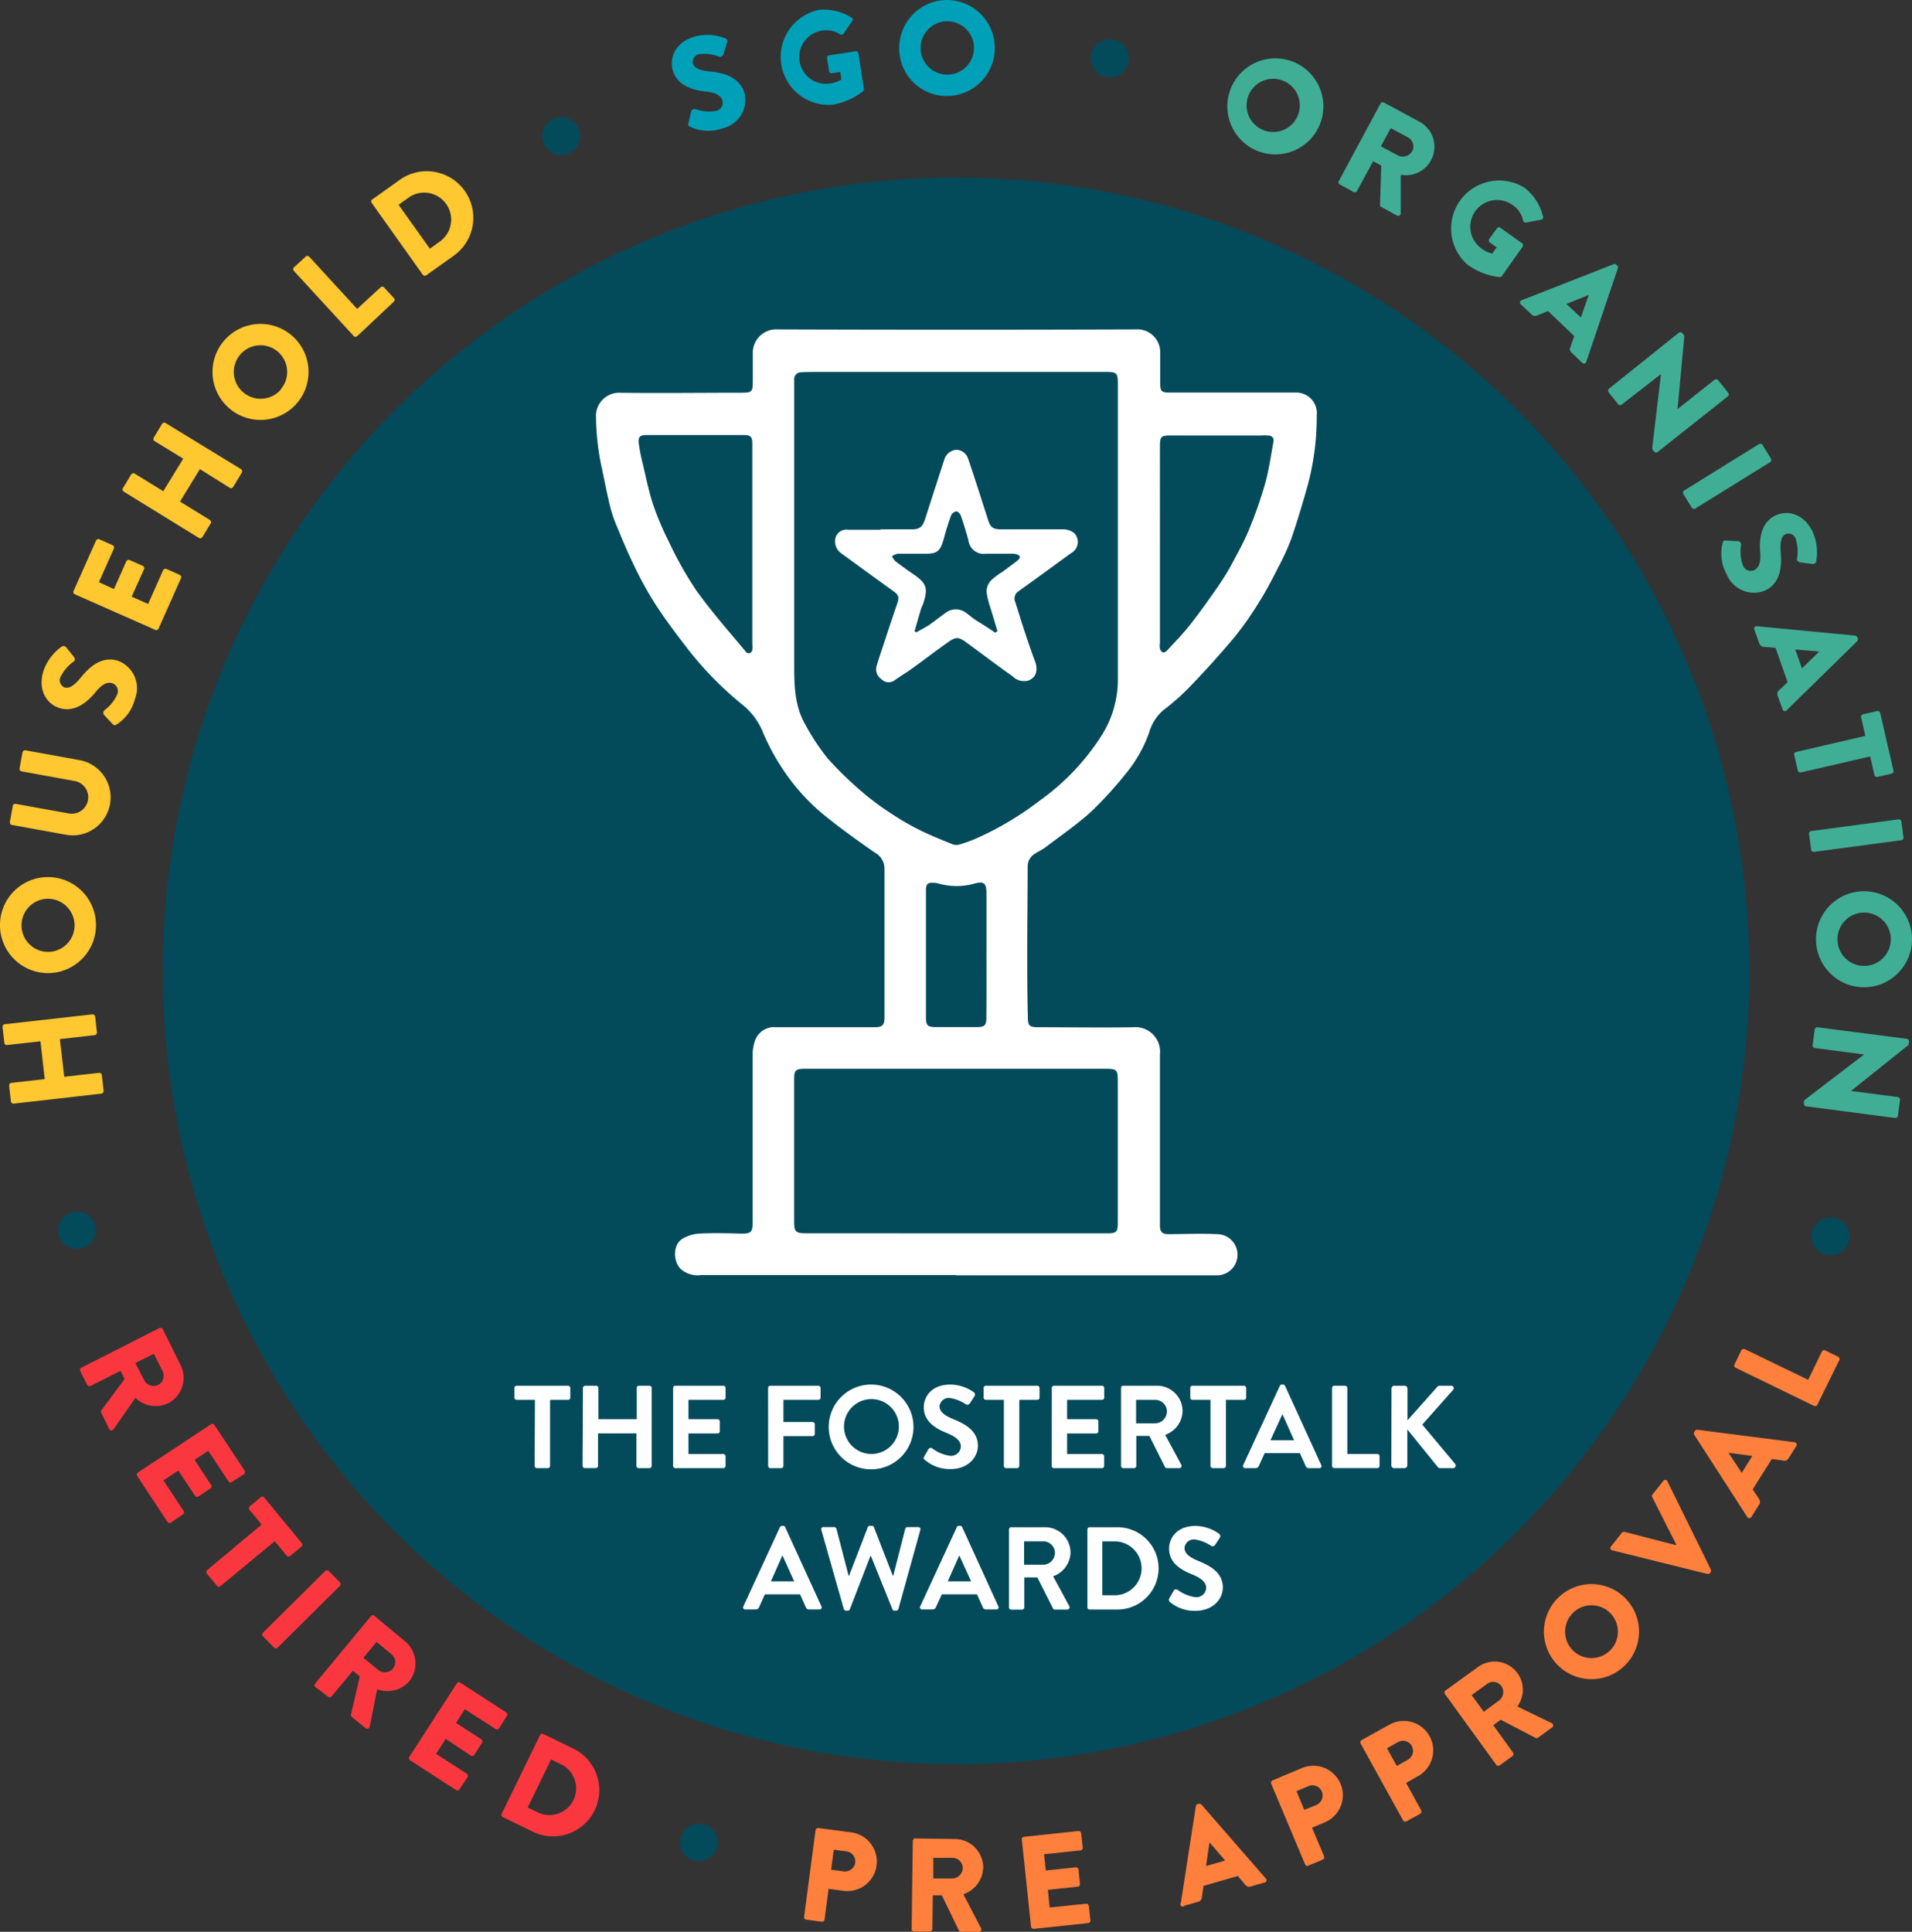 <svg id="Layer_1" data-name="Layer 1" xmlns="http://www.w3.org/2000/svg" viewBox="0 0 278.8 281.67"><rect x="0" y="0" width="278.8" height="281.67" fill="#333333" stroke="none"/><defs><style>.cls-1{fill:#ffc730;}.cls-2{fill:#034a5b;}.cls-3{fill:#00a0b8;}.cls-4{fill:#40ae95;}.cls-5{fill:#fff;}.cls-6{fill:#ff803d;}.cls-7{fill:#fa373f;}</style></defs><path class="cls-1" d="M2,160.92a.38.38,0,0,1-.41-.32l-.26-2.3a.38.38,0,0,1,.33-.41l4.86-.55-.62-5.51-4.86.54a.36.36,0,0,1-.41-.32l-.26-2.3a.39.39,0,0,1,.32-.41l12.78-1.44a.4.4,0,0,1,.41.33l.25,2.29a.36.36,0,0,1-.32.41l-5.08.58L9.37,157l5.07-.57a.37.37,0,0,1,.41.33l.26,2.29a.38.38,0,0,1-.33.41Z"/><path class="cls-1" d="M0,134.66a7,7,0,1,1,6.76,7.22A7,7,0,0,1,0,134.66Zm10.87.39a3.88,3.88,0,0,0-3.72-4,3.87,3.87,0,1,0-.28,7.74A3.87,3.87,0,0,0,10.87,135.05Z"/><path class="cls-1" d="M1.74,120.28a.36.36,0,0,1-.3-.42l.42-2.35a.37.37,0,0,1,.43-.3l7.74,1.4a2.4,2.4,0,1,0,.86-4.73l-7.74-1.41a.38.38,0,0,1-.3-.43l.43-2.34a.39.39,0,0,1,.43-.3l7.89,1.43a5.53,5.53,0,0,1-2,10.88Z"/><path class="cls-1" d="M16.42,105.57l-1.27-1.35a.52.52,0,0,1,.09-.67,5.79,5.79,0,0,0,1.85-2.3,1.22,1.22,0,0,0-.71-1.63c-.78-.25-1.58.21-2.47,1.32-1.13,1.39-3,3-5.23,2.3-1.83-.57-3.23-2.58-2.34-5.43A7.27,7.27,0,0,1,9,94.28a.5.5,0,0,1,.63.07l1.12,1.4c.17.19.23.58,0,.7a6.1,6.1,0,0,0-1.95,2.3,1.13,1.13,0,0,0,.58,1.47c.69.21,1.38-.18,2.43-1.46s2.88-3.2,5.4-2.41a4.26,4.26,0,0,1,2.46,5.58A6.13,6.13,0,0,1,17,105.64C16.72,105.77,16.63,105.8,16.42,105.57Z"/><path class="cls-1" d="M10.91,86.65a.36.36,0,0,1-.18-.49L14,78.82a.37.37,0,0,1,.49-.19l1.93.86a.37.37,0,0,1,.19.49l-2.19,4.91,2.2,1,1.8-4.05a.39.39,0,0,1,.49-.18l1.93.86A.36.36,0,0,1,21,83l-1.8,4,2.4,1.06,2.18-4.91a.39.39,0,0,1,.49-.19l1.93.86a.37.37,0,0,1,.19.49l-3.27,7.35a.36.36,0,0,1-.48.18Z"/><path class="cls-1" d="M18.05,71.69a.38.38,0,0,1-.13-.51l1.21-2a.37.37,0,0,1,.51-.12l4.17,2.56,2.91-4.74-4.18-2.56a.38.38,0,0,1-.12-.51l1.21-2a.38.38,0,0,1,.51-.13l11,6.72a.4.4,0,0,1,.12.51L34,71a.36.36,0,0,1-.51.12L29.15,68.4l-2.9,4.74,4.35,2.67a.37.37,0,0,1,.12.51l-1.21,2a.38.38,0,0,1-.5.12Z"/><path class="cls-1" d="M32.61,49.75a7,7,0,1,1,.89,9.85A7,7,0,0,1,32.61,49.75Zm8.34,7a3.89,3.89,0,1,0-5.45.48A3.9,3.9,0,0,0,41,56.74Z"/><path class="cls-1" d="M42.86,39.51a.38.38,0,0,1,0-.52l1.7-1.57a.38.38,0,0,1,.52,0l7,7.62,3.4-3.13a.36.36,0,0,1,.52,0l1.43,1.55a.36.36,0,0,1,0,.52L52.1,49a.36.36,0,0,1-.52,0Z"/><path class="cls-1" d="M54.2,29.59a.36.36,0,0,1,.07-.5l3.86-2.75A6.79,6.79,0,1,1,66,37.4l-3.86,2.75a.37.37,0,0,1-.5-.1Zm10,5.58a3.93,3.93,0,0,0-4.56-6.4l-1.52,1.09,4.56,6.4Z"/><path class="cls-2" d="M79.34,21.07A2.78,2.78,0,1,1,83,22.38,2.8,2.8,0,0,1,79.34,21.07Z"/><path class="cls-3" d="M100.37,18l.43-1.8a.5.5,0,0,1,.61-.29,5.87,5.87,0,0,0,2.94.27,1.21,1.21,0,0,0,1-1.49c-.22-.78-1-1.19-2.46-1.34-1.78-.18-4.16-.85-4.79-3.1-.53-1.84.38-4.12,3.26-4.94a7.23,7.23,0,0,1,4.39.27.49.49,0,0,1,.28.57l-.54,1.7c-.07.25-.36.51-.57.43a6,6,0,0,0-3-.37,1.13,1.13,0,0,0-.9,1.29c.19.69.9,1.06,2.55,1.23s4.26.65,5,3.19a4.28,4.28,0,0,1-3.31,5.12,6.14,6.14,0,0,1-4.61-.25C100.37,18.33,100.29,18.27,100.37,18Z"/><path class="cls-3" d="M119.15,1.47a7.5,7.5,0,0,1,5,1.09.34.34,0,0,1,.11.51L123,4.92a.4.4,0,0,1-.51.09,3.56,3.56,0,0,0-2.66-.53,3.89,3.89,0,0,0,1.2,7.69,4.5,4.5,0,0,0,1.66-.57l-.17-1.11-1.21.19a.36.36,0,0,1-.42-.29l-.29-1.9a.35.35,0,0,1,.31-.42l3.86-.59a.36.36,0,0,1,.4.31l.81,5.16a.49.49,0,0,1-.11.33,9.8,9.8,0,0,1-4.57,2,7,7,0,0,1-2.1-13.79Z"/><path class="cls-3" d="M138,0a7,7,0,0,1,.12,14,6.92,6.92,0,0,1-7-6.91A7,7,0,0,1,138,0Zm.09,10.88A3.89,3.89,0,1,0,134.24,7,3.89,3.89,0,0,0,138.13,10.88Z"/><path class="cls-2" d="M159.11,8a2.78,2.78,0,1,1,5.47,1,2.78,2.78,0,0,1-5.47-1Z"/><path class="cls-4" d="M188.09,8.84a7,7,0,1,1-4.89,13.1,7,7,0,0,1,4.89-13.1ZM184.29,19a3.88,3.88,0,1,0-2.27-5A3.89,3.89,0,0,0,184.29,19Z"/><path class="cls-4" d="M201.3,15.1a.37.37,0,0,1,.5-.15l5.11,2.76a4.15,4.15,0,0,1-2.66,7.77v5.61a.37.37,0,0,1-.56.33l-2.27-1.23a.35.35,0,0,1-.19-.3l.18-5.75-1.18-.64-2.36,4.35a.38.38,0,0,1-.5.15l-2-1.1a.37.37,0,0,1-.15-.5Zm2.62,7.6a1.57,1.57,0,0,0,2-.66,1.5,1.5,0,0,0-.6-2l-2.52-1.36-1.45,2.66Z"/><path class="cls-4" d="M222.22,27.32A7.47,7.47,0,0,1,225,31.59a.33.33,0,0,1-.28.44l-2.2.42a.41.41,0,0,1-.43-.29,3.57,3.57,0,0,0-1.51-2.25A3.89,3.89,0,0,0,216,36.22a4.46,4.46,0,0,0,1.58.76l.66-.91-1-.72a.35.35,0,0,1-.09-.5l1.13-1.55a.35.35,0,0,1,.51-.08L222,35.51A.37.37,0,0,1,222,36L219,40.25a.47.47,0,0,1-.31.16A9.76,9.76,0,0,1,214,38.6a7,7,0,0,1,8.2-11.28Z"/><path class="cls-4" d="M221.88,43.78l13.42-5.26a.38.38,0,0,1,.38.07l.14.13a.4.4,0,0,1,.09.39L231.3,52.76a.35.35,0,0,1-.59.14l-1.56-1.49a.65.65,0,0,1-.16-.82l.56-1.59-3.83-3.65-1.58.65a.71.71,0,0,1-.82-.15l-1.55-1.47A.35.35,0,0,1,221.88,43.78Zm8.64,2.5L231.67,43l0,0-3.26,1.32Z"/><path class="cls-4" d="M244.8,48.51a.35.35,0,0,1,.5.07l.31.38-1,10.69v0l5.4-4.28a.38.38,0,0,1,.52.06L252,57.28a.39.39,0,0,1-.06.52l-10.24,8.11a.36.36,0,0,1-.5-.07l-.2-.25a.72.72,0,0,1-.08-.26l1.28-10.79v0L236.46,59A.36.36,0,0,1,236,59l-1.44-1.81a.39.39,0,0,1,.06-.52Z"/><path class="cls-4" d="M256.49,64.75a.39.39,0,0,1,.51.12l1.23,2a.38.38,0,0,1-.11.51L247.2,74.15a.39.39,0,0,1-.51-.12l-1.23-2a.38.38,0,0,1,.12-.51Z"/><path class="cls-4" d="M251.64,78.81l1.85.1a.5.5,0,0,1,.39.54,5.83,5.83,0,0,0,.27,3,1.22,1.22,0,0,0,1.64.68c.73-.36,1-1.25.87-2.66-.15-1.79.08-4.25,2.17-5.28,1.73-.86,4.13-.38,5.46,2.3a7.31,7.31,0,0,1,.54,4.37c0,.27-.35.39-.51.38L262.54,82c-.25,0-.56-.27-.52-.48a6,6,0,0,0-.19-3,1.11,1.11,0,0,0-1.43-.65c-.64.31-.87,1.08-.74,2.73s.14,4.31-2.23,5.48a4.28,4.28,0,0,1-5.64-2.32,6.18,6.18,0,0,1-.6-4.58C251.28,78.88,251.32,78.79,251.64,78.81Z"/><path class="cls-4" d="M256.18,91.31l14.34,1.37a.4.4,0,0,1,.31.25l.07.18a.4.4,0,0,1-.09.38l-10.29,10.08a.35.35,0,0,1-.59-.14l-.72-2a.67.67,0,0,1,.23-.81l1.22-1.16-1.76-5-1.7-.14a.73.73,0,0,1-.67-.51l-.71-2A.34.34,0,0,1,256.18,91.31Zm6.58,6.14L265.28,95v0l-3.51-.3Z"/><path class="cls-4" d="M272,107.3l-.62-2.7a.38.38,0,0,1,.28-.45l2.06-.47a.36.36,0,0,1,.44.27l1.94,8.41a.36.36,0,0,1-.27.44l-2.06.48a.38.38,0,0,1-.45-.28l-.62-2.71-10.11,2.34a.38.38,0,0,1-.44-.28l-.53-2.27a.38.38,0,0,1,.28-.44Z"/><path class="cls-4" d="M276.84,119.47a.37.37,0,0,1,.41.32l.31,2.3a.38.38,0,0,1-.31.42l-12.74,1.7a.38.38,0,0,1-.42-.32l-.3-2.31a.37.37,0,0,1,.31-.41Z"/><path class="cls-4" d="M278.8,136.8a7,7,0,1,1-7.13-6.85A7,7,0,0,1,278.8,136.8Zm-10.87.19a3.89,3.89,0,1,0,3.8-3.93A3.89,3.89,0,0,0,267.93,137Z"/><path class="cls-4" d="M278.06,151.47a.35.35,0,0,1,.3.41l-.06.48-8.4,6.71v0l6.84.89a.37.37,0,0,1,.31.42l-.3,2.31a.38.38,0,0,1-.41.32l-13-1.7a.37.37,0,0,1-.3-.41l0-.31a.65.65,0,0,1,.13-.23l8.64-6.61v0l-7.18-.94a.37.37,0,0,1-.32-.41l.3-2.29a.39.39,0,0,1,.42-.32Z"/><circle class="cls-2" cx="139.4" cy="141.56" r="115.67"/><g id="euvMAN.tif"><path class="cls-5" d="M139.39,185.91H102.21a3.67,3.67,0,0,1-3-.93c-1.11-1.17-1.07-3.56.32-4.37a5.44,5.44,0,0,1,2.37-.74c2.08-.11,4.17-.05,6.25,0,1.35,0,1.59-.23,1.59-1.55q0-12.21,0-24.43a6.37,6.37,0,0,1,.37-2.21,2.94,2.94,0,0,1,3.06-1.9H127.6c1,0,1.37-.31,1.37-1.37,0-3.07,0-6.14,0-9.21,0-4.17,0-8.34,0-12.51a2.67,2.67,0,0,0-1.41-2.38c-2.35-1.63-4.68-3.3-6.91-5.08a29.71,29.71,0,0,1-6.29-6.76,32,32,0,0,1-3.13-5.74,9.83,9.83,0,0,0-3-4,50.34,50.34,0,0,1-7.86-8c-1.75-2.26-3.48-4.55-5-6.94a51.94,51.94,0,0,1-3.08-5.69c-.86-1.76-1.61-3.58-2.36-5.4a19.33,19.33,0,0,1-1-3c-.49-2-.88-4.12-1.33-6.18a37.76,37.76,0,0,1-.7-7,3.4,3.4,0,0,1,3.24-3.26c5.91.08,11.83,0,17.74,0,1.83,0,1.88-.05,1.89-1.83,0-1.27,0-2.54,0-3.8a3.42,3.42,0,0,1,3.63-3.6q26.12.09,52.22,0a3.33,3.33,0,0,1,3.56,3.39c0,1.49,0,3,0,4.48,0,1.18.22,1.34,1.39,1.34,6.11,0,12.22,0,18.33,0A3,3,0,0,1,192,60.59a38.12,38.12,0,0,1-1.5,10.83c-.69,2.4-1.4,4.8-2.22,7.16a34.1,34.1,0,0,1-1.89,4.13c-.85,1.68-1.71,3.36-2.71,4.94A48.1,48.1,0,0,1,179.93,93c-2.13,2.54-4.38,5-6.67,7.38a35.25,35.25,0,0,1-3.68,3.21,6.77,6.77,0,0,0-2,3.17,19.76,19.76,0,0,1-3.16,5.72,57.74,57.74,0,0,1-5.24,5.8c-2.08,1.91-4.44,3.51-6.69,5.23-.51.39-1.11.66-1.64,1a2.15,2.15,0,0,0-1,1.83c0,4-.06,8-.06,12,0,3.32,0,6.65.09,10,0,1.23.26,1.44,1.52,1.44,4.62,0,9.24.08,13.86,0a3.58,3.58,0,0,1,3.88,3.92c0,8,0,16,0,24.08,0,.37,0,.74,0,1.1.06.79.41,1.07,1.2,1.07,2.34,0,4.68-.12,7,0a3,3,0,0,1,.22,6c-2.59,0-5.18,0-7.78,0H139.39ZM163,78.17h0V55.94c0-1.53-.17-1.71-1.68-1.71H119.25c-.81,0-1.63,0-2.44.05a1,1,0,0,0-1,1.11c0,.31,0,.62,0,.93,0,13.69,0,27.38,0,41.07,0,2.94.16,5.8,1.69,8.39a32.25,32.25,0,0,0,3.2,4.82,53.71,53.71,0,0,0,5.32,5.13,38.82,38.82,0,0,0,4.29,3.12,36,36,0,0,0,3.86,2.21c1.56.76,3.17,1.41,4.78,2.06a1.63,1.63,0,0,0,1,0,19.85,19.85,0,0,0,2.38-.86,45.53,45.53,0,0,0,9.3-5.54,34.19,34.19,0,0,0,9-9.48A15.21,15.21,0,0,0,163,99.29C163,92.25,163,85.21,163,78.17ZM139.42,179.83h22.05c1.32,0,1.52-.21,1.52-1.51q0-10.14,0-20.28c0-2.2,0-2.21-2.26-2.21H137.25q-9.84,0-19.68,0c-1.63,0-1.77.17-1.77,1.7q0,10.28,0,20.54c0,1.54.21,1.75,1.74,1.75ZM109.7,79.39h0V64.76c0-1.1-.23-1.33-1.34-1.33h-5.83c-2.71,0-5.41,0-8.11,0-1.19,0-1.4.24-1.25,1.43a24.84,24.84,0,0,0,.51,2.57c.48,2,.87,4,1.51,6a40.92,40.92,0,0,0,2.32,5.51,53,53,0,0,0,4,7.12c2.22,3.1,4.77,6,7.19,8.9a.53.53,0,0,0,1-.25,3.17,3.17,0,0,0,0-.76Zm59.44,0h0V93.73a2.93,2.93,0,0,0,0,.84.87.87,0,0,0,.41.56c.16.06.46-.11.61-.26,1.14-1.24,2.33-2.45,3.37-3.77,1.43-1.83,2.79-3.73,4.11-5.64A35.66,35.66,0,0,0,179.75,82c.84-1.58,1.71-3.15,2.39-4.81a63.48,63.48,0,0,0,2.31-6.59c.56-2,.86-4.12,1.24-6.2.1-.53-.2-.86-.75-.9a11.64,11.64,0,0,0-1.18,0H170.58c-1.25,0-1.44.19-1.44,1.49C169.13,69.74,169.14,74.55,169.14,79.37Zm-25.3,59.83h0v-9c0-1.43-.37-1.76-1.73-1.39a9.65,9.65,0,0,1-5.25,0,2.94,2.94,0,0,0-.66-.11c-.92-.06-1.18.16-1.18,1.08q0,9.3,0,18.6c0,1.08.26,1.35,1.35,1.36q3,0,6.08,0c1.14,0,1.38-.27,1.38-1.41C143.85,145.29,143.84,142.25,143.84,139.2Z"/><path class="cls-5" d="M128.4,77.18h4.48c1.23,0,1.59-.31,2-1.44q1.41-4.42,2.85-8.83a2,2,0,0,1,1.78-1.33,1.89,1.89,0,0,1,1.67,1.34c1,2.93,1.93,5.87,2.87,8.82.37,1.15.72,1.44,1.95,1.44,3,0,6,0,9,0a2.57,2.57,0,0,1,1.66.57,1.85,1.85,0,0,1-.46,2.89c-2.57,1.86-5.12,3.74-7.7,5.58a1.27,1.27,0,0,0-.43,1.63c.5,1.61,1,3.22,1.53,4.81.42,1.25.85,2.5,1.31,3.73s.25,2.3-.85,2.8a2.35,2.35,0,0,1-2.42-.59c-2.27-1.6-4.48-3.28-6.72-4.92-1.13-.83-1.56-.86-2.73,0-1.77,1.24-3.48,2.56-5.23,3.82-.79.57-1.65,1.07-2.44,1.64A1.47,1.47,0,0,1,128.5,99a1.69,1.69,0,0,1-.64-2c.23-.81.51-1.61.77-2.41.72-2.16,1.41-4.32,2.16-6.47.35-1,.31-1.33-.53-1.93q-3.82-2.76-7.63-5.54a2.14,2.14,0,0,1-.84-2.07,1.65,1.65,0,0,1,1.88-1.34c1.58,0,3.16,0,4.73,0Zm16.73,15.07.31-.23c-.33-1.11-.66-2.22-1-3.34a11.73,11.73,0,0,1-.59-2.44,2.5,2.5,0,0,1,.61-1.56,8.89,8.89,0,0,1,1.6-1.22c.79-.59,1.59-1.16,2.36-1.77.15-.12.33-.39.29-.53s-.32-.31-.51-.36a3.36,3.36,0,0,0-.84-.06c-1.21,0-2.42,0-3.63,0a2.23,2.23,0,0,1-2.52-1.95c-.33-1.22-.7-2.43-1.11-3.62-.09-.26-.45-.62-.65-.6a1,1,0,0,0-.76.57c-.41,1.11-.75,2.24-1.06,3.38-.52,1.89-.95,2.24-2.88,2.22-1.29,0-2.58,0-3.88,0a2.44,2.44,0,0,0-.81.37,2.55,2.55,0,0,0,.48.7c.84.65,1.7,1.27,2.58,1.87,2,1.35,2.26,2.09,1.47,4.4-.09.23-.22.46-.29.7-.32,1.08-.63,2.17-.94,3.25l.25.17c.59-.34,1.2-.66,1.77-1,.9-.62,1.75-1.31,2.64-1.94a2.43,2.43,0,0,1,2.71,0c.53.37,1,.8,1.55,1.16C143.24,91,144.19,91.63,145.13,92.25Z"/></g><path class="cls-2" d="M99.28,267.9a2.78,2.78,0,0,1,3.39-1.91,2.75,2.75,0,1,1-1.56,5.28A2.75,2.75,0,0,1,99.28,267.9Z"/><path class="cls-6" d="M118.92,266.86a.38.38,0,0,1,.41-.32l4.6.61a4.3,4.3,0,1,1-1.11,8.52l-2-.27-.59,4.49a.37.37,0,0,1-.41.31l-2.26-.3a.35.35,0,0,1-.31-.41Zm4.08,6a1.51,1.51,0,0,0,1.71-1.31,1.47,1.47,0,0,0-1.32-1.61l-1.81-.24-.39,2.92Z"/><path class="cls-6" d="M133.1,268.42a.37.37,0,0,1,.37-.36l5.76.08a4.18,4.18,0,0,1,4.14,4.22,4.25,4.25,0,0,1-2.9,3.83l2.56,4.92a.36.36,0,0,1-.33.56l-2.56,0a.36.36,0,0,1-.31-.18l-2.49-5.13-1.32,0-.07,4.91a.39.39,0,0,1-.37.36l-2.3,0a.35.35,0,0,1-.35-.37Zm5.8,5.47a1.54,1.54,0,0,0,1.48-1.52,1.47,1.47,0,0,0-1.44-1.48l-2.85,0,0,3Z"/><path class="cls-6" d="M149,268.22a.36.36,0,0,1,.32-.4l7.93-.84a.37.37,0,0,1,.4.33l.23,2.09a.37.37,0,0,1-.33.4l-5.31.56.25,2.37,4.37-.46a.38.38,0,0,1,.4.33l.22,2.09a.36.36,0,0,1-.32.4l-4.37.46.27,2.58,5.31-.55a.36.36,0,0,1,.4.32L159,280a.37.37,0,0,1-.33.4l-7.93.84a.37.37,0,0,1-.4-.33Z"/><path class="cls-6" d="M172.19,277.43l2.19-14.12a.42.42,0,0,1,.26-.29l.18,0a.39.39,0,0,1,.38.11l9.38,10.78a.34.34,0,0,1-.17.57l-2.06.59c-.33.1-.51,0-.78-.27l-1.08-1.27-5,1.45-.24,1.67a.7.7,0,0,1-.53.64l-2,.58A.34.34,0,0,1,172.19,277.43Zm6.46-6.15-2.29-2.65h0l-.5,3.45Z"/><path class="cls-6" d="M185.36,260.08a.37.37,0,0,1,.2-.48l4.28-1.8a4.29,4.29,0,1,1,3.34,7.91l-1.86.78,1.75,4.17a.37.37,0,0,1-.19.48l-2.1.88a.36.36,0,0,1-.48-.19Zm6.56,3.11a1.51,1.51,0,0,0,.81-2,1.47,1.47,0,0,0-2-.73l-1.68.71,1.14,2.72Z"/><path class="cls-6" d="M198.4,254.22a.38.38,0,0,1,.14-.5l4.06-2.25a4.29,4.29,0,1,1,4.19,7.49l-1.76,1,2.2,4a.39.39,0,0,1-.14.5l-2,1.1a.37.37,0,0,1-.5-.14Zm6.86,2.38a1.51,1.51,0,0,0,.58-2.07,1.47,1.47,0,0,0-2-.51l-1.6.89,1.44,2.58Z"/><path class="cls-6" d="M210.7,247a.37.37,0,0,1,.08-.51l4.67-3.38a4.11,4.11,0,0,1,5.8,5.71l5,2.42a.36.36,0,0,1,.06.64l-2.07,1.51a.35.35,0,0,1-.35,0l-5.07-2.64-1.08.79,2.88,4a.39.39,0,0,1-.08.51l-1.86,1.35a.38.38,0,0,1-.51-.08Zm7.92.92a1.54,1.54,0,0,0,.28-2.11,1.47,1.47,0,0,0-2-.32l-2.31,1.67,1.77,2.43Z"/><path class="cls-6" d="M227.27,232.9a6.93,6.93,0,1,1-.21,9.8A6.92,6.92,0,0,1,227.27,232.9Zm7.44,7.81a3.85,3.85,0,1,0-5.42-.13A3.86,3.86,0,0,0,234.71,240.71Z"/><path class="cls-6" d="M235.09,226.05a.34.34,0,0,1-.18-.57l1.6-2a.38.38,0,0,1,.37-.12l7.47,1.93.07-.09-3.48-6.88a.38.38,0,0,1,0-.39l1.6-2a.34.34,0,0,1,.6.06l6.31,12.83a.37.37,0,0,1,0,.39l-.12.15a.39.39,0,0,1-.37.13Z"/><path class="cls-6" d="M254.78,221.19l-7.74-12a.39.39,0,0,1,0-.39l.11-.16a.38.38,0,0,1,.35-.17l14.18,1.82a.35.35,0,0,1,.25.55l-1.14,1.81a.66.66,0,0,1-.77.31l-1.66-.23-2.79,4.43.93,1.41a.73.73,0,0,1,0,.84l-1.13,1.79A.34.34,0,0,1,254.78,221.19Zm.74-8.9-3.47-.46v0l1.92,2.92Z"/><path class="cls-6" d="M253.09,199.43a.36.36,0,0,1-.17-.49l1-2.06a.37.37,0,0,1,.49-.17l9.25,4.48,2-4.12a.36.36,0,0,1,.48-.17l1.89.92a.36.36,0,0,1,.17.49L265,204.82a.37.37,0,0,1-.49.17Z"/><path class="cls-2" d="M266.15,182.92a2.76,2.76,0,1,1,3.4-1.78A2.77,2.77,0,0,1,266.15,182.92Z"/><path class="cls-2" d="M10.39,176.79a2.79,2.79,0,0,1,3.48,1.75A2.83,2.83,0,0,1,12,182a2.79,2.79,0,0,1-3.43-1.85A2.76,2.76,0,0,1,10.39,176.79Z"/><path class="cls-7" d="M23.24,193.64a.38.38,0,0,1,.49.16L26.32,199a4.18,4.18,0,0,1-1.83,5.62,4.23,4.23,0,0,1-4.74-.8l-3.18,4.55a.37.37,0,0,1-.65,0L14.77,206a.33.33,0,0,1,0-.35l3.4-4.58-.59-1.19-4.39,2.21a.38.38,0,0,1-.49-.17l-1-2a.37.37,0,0,1,.16-.5Zm-2.18,7.68a1.56,1.56,0,0,0,2,.61,1.49,1.49,0,0,0,.65-2l-1.28-2.54-2.69,1.35Z"/><path class="cls-7" d="M30.76,207.67a.37.37,0,0,1,.51.11l4.4,6.65a.37.37,0,0,1-.1.51l-1.76,1.15a.35.35,0,0,1-.5-.1l-2.94-4.45-2,1.32,2.42,3.66a.38.38,0,0,1-.1.51l-1.75,1.16a.38.38,0,0,1-.51-.11L26,214.42l-2.17,1.43,2.94,4.45a.36.36,0,0,1-.1.51L24.93,222a.37.37,0,0,1-.51-.1L20,215.21a.37.37,0,0,1,.11-.5Z"/><path class="cls-7" d="M38.15,222.29l-1.75-2.12a.37.37,0,0,1,0-.52l1.62-1.34a.38.38,0,0,1,.52.05L44,225a.37.37,0,0,1-.05.52l-1.61,1.33a.37.37,0,0,1-.52,0l-1.75-2.13-7.93,6.55a.36.36,0,0,1-.51-.05l-1.47-1.78a.36.36,0,0,1,.05-.51Z"/><path class="cls-7" d="M47.42,229.06a.38.38,0,0,1,.52,0l1.62,1.65a.38.38,0,0,1,0,.52l-9.08,9a.37.37,0,0,1-.52,0l-1.62-1.64a.38.38,0,0,1,0-.52Z"/><path class="cls-7" d="M54.11,235.63a.36.36,0,0,1,.52,0l4.43,3.68a4.18,4.18,0,0,1,.57,5.88A4.22,4.22,0,0,1,55,246.3l-1.09,5.45a.37.37,0,0,1-.61.22l-2-1.63a.38.38,0,0,1-.12-.34l1.29-5.56-1-.85-3.13,3.78a.39.39,0,0,1-.52,0L46,246a.37.37,0,0,1-.05-.52Zm1.08,7.9a1.55,1.55,0,0,0,2.11-.25,1.47,1.47,0,0,0-.19-2.06l-2.2-1.82L53,241.71Z"/><path class="cls-7" d="M66.61,245.45a.36.36,0,0,1,.51-.1l6.69,4.33a.37.37,0,0,1,.11.51L72.78,252a.38.38,0,0,1-.51.11l-4.48-2.9-1.3,2,3.69,2.39a.39.39,0,0,1,.11.51l-1.14,1.76a.38.38,0,0,1-.51.11L65,253.54l-1.41,2.18,4.48,2.9a.37.37,0,0,1,.11.51L67,260.89a.38.38,0,0,1-.51.11l-6.69-4.34a.35.35,0,0,1-.11-.5Z"/><path class="cls-7" d="M78.74,253a.37.37,0,0,1,.47-.18l4.22,2.06A6.74,6.74,0,1,1,77.54,267l-4.23-2.06a.36.36,0,0,1-.15-.48Zm-.13,11.35a3.9,3.9,0,0,0,3.41-7l-1.66-.81-3.41,7Z"/><path class="cls-5" d="M78,204.11H75.34a.32.32,0,0,1-.33-.32v-1.41a.33.33,0,0,1,.33-.33h7.5a.32.32,0,0,1,.32.33v1.41a.32.32,0,0,1-.32.32H80.21v9.63a.33.33,0,0,1-.32.33h-1.6a.34.34,0,0,1-.33-.33Z"/><path class="cls-5" d="M85,202.38a.35.35,0,0,1,.33-.33h1.59a.33.33,0,0,1,.33.33v4.55h5.6v-4.55a.32.32,0,0,1,.32-.33H94.7a.35.35,0,0,1,.33.33v11.36a.34.34,0,0,1-.33.33H93.12a.32.32,0,0,1-.32-.33V209H87.2v4.73a.33.33,0,0,1-.33.33H85.28a.34.34,0,0,1-.33-.33Z"/><path class="cls-5" d="M98.15,202.38a.33.33,0,0,1,.33-.33h7a.33.33,0,0,1,.32.33v1.41a.32.32,0,0,1-.32.32h-5.09v2.82h4.25a.33.33,0,0,1,.32.32v1.43a.32.32,0,0,1-.32.33h-4.25v3h5.09a.32.32,0,0,1,.32.33v1.4a.32.32,0,0,1-.32.33h-7a.33.33,0,0,1-.33-.33Z"/><path class="cls-5" d="M112,202.38a.33.33,0,0,1,.33-.33h7a.33.33,0,0,1,.32.33v1.41a.32.32,0,0,1-.32.32h-5.09v3.23h4.24a.34.34,0,0,1,.33.33v1.4a.33.33,0,0,1-.33.33h-4.24v4.34a.33.33,0,0,1-.32.33h-1.58a.33.33,0,0,1-.33-.33Z"/><path class="cls-5" d="M127,201.88a6.18,6.18,0,1,1-6.16,6.2A6.18,6.18,0,0,1,127,201.88ZM127,212a4,4,0,1,0-3.93-3.93A4,4,0,0,0,127,212Z"/><path class="cls-5" d="M134.76,212.39l.61-1.07a.4.4,0,0,1,.59-.12,5.62,5.62,0,0,0,2.59,1.07,1.44,1.44,0,0,0,1.56-1.32c0-.88-.74-1.48-2.18-2.06-1.61-.66-3.23-1.69-3.23-3.71,0-1.53,1.14-3.3,3.87-3.3A6,6,0,0,1,142,203a.43.43,0,0,1,.1.57l-.65,1a.45.45,0,0,1-.6.2,5.74,5.74,0,0,0-2.39-.94A1.37,1.37,0,0,0,137,205c0,.81.64,1.36,2,1.92,1.66.67,3.59,1.67,3.59,3.88,0,1.77-1.53,3.4-3.95,3.4a5.51,5.51,0,0,1-3.78-1.34C134.69,212.75,134.6,212.66,134.76,212.39Z"/><path class="cls-5" d="M146.38,204.11h-2.63a.32.32,0,0,1-.32-.32v-1.41a.32.32,0,0,1,.32-.33h7.5a.33.33,0,0,1,.33.33v1.41a.32.32,0,0,1-.33.32h-2.62v9.63a.34.34,0,0,1-.33.33h-1.59a.33.33,0,0,1-.33-.33Z"/><path class="cls-5" d="M153.37,202.38a.32.32,0,0,1,.32-.33h7a.32.32,0,0,1,.32.33v1.41a.32.32,0,0,1-.32.32H155.6v2.82h4.24a.33.33,0,0,1,.32.32v1.43a.32.32,0,0,1-.32.33H155.6v3h5.08a.32.32,0,0,1,.32.33v1.4a.32.32,0,0,1-.32.33h-7a.32.32,0,0,1-.32-.33Z"/><path class="cls-5" d="M163.46,202.38a.33.33,0,0,1,.33-.33h4.91a3.72,3.72,0,0,1,3.74,3.69,3.79,3.79,0,0,1-2.54,3.47l2.35,4.36a.33.33,0,0,1-.29.5h-1.8a.32.32,0,0,1-.28-.15l-2.28-4.55h-1.91v4.37a.33.33,0,0,1-.32.33h-1.58a.33.33,0,0,1-.33-.33Zm5,5.15a1.75,1.75,0,0,0,1.7-1.75,1.71,1.71,0,0,0-1.7-1.67h-2.8v3.42Z"/><path class="cls-5" d="M176.51,204.11h-2.63a.32.32,0,0,1-.32-.32v-1.41a.32.32,0,0,1,.32-.33h7.5a.33.33,0,0,1,.33.33v1.41a.32.32,0,0,1-.33.32h-2.62v9.63a.34.34,0,0,1-.33.33h-1.59a.33.33,0,0,1-.33-.33Z"/><path class="cls-5" d="M181.28,213.62l5.34-11.55a.31.31,0,0,1,.29-.19h.17a.31.31,0,0,1,.3.19l5.28,11.55a.3.3,0,0,1-.29.45h-1.49a.49.49,0,0,1-.5-.34l-.84-1.86h-5.13l-.84,1.86a.53.53,0,0,1-.5.34h-1.5A.31.31,0,0,1,181.28,213.62ZM188.7,210,187,206.19h0L185.25,210Z"/><path class="cls-5" d="M194.23,202.38a.32.32,0,0,1,.32-.33h1.58a.35.35,0,0,1,.33.33V212h4.38a.32.32,0,0,1,.32.33v1.4a.32.32,0,0,1-.32.33h-6.29a.32.32,0,0,1-.32-.33Z"/><path class="cls-5" d="M202.9,202.47a.41.41,0,0,1,.41-.42h1.51a.42.42,0,0,1,.41.42v4.63l4.33-4.87a.4.4,0,0,1,.32-.18h1.72a.36.36,0,0,1,.27.62l-4.48,5.05,4.81,5.75a.38.38,0,0,1-.31.6H210a.39.39,0,0,1-.31-.12l-4.48-5.53v5.24a.42.42,0,0,1-.41.41h-1.51a.41.41,0,0,1-.41-.41Z"/><path class="cls-5" d="M108.39,234.23l5.34-11.56a.33.33,0,0,1,.3-.19h.17a.29.29,0,0,1,.29.19l5.29,11.56a.3.3,0,0,1-.3.44H118a.49.49,0,0,1-.5-.34l-.84-1.86h-5.13l-.84,1.86a.53.53,0,0,1-.5.34h-1.49A.3.3,0,0,1,108.39,234.23Zm7.42-3.66-1.72-3.78h0l-1.68,3.78Z"/><path class="cls-5" d="M119.76,223.07a.3.3,0,0,1,.31-.41h1.58a.36.36,0,0,1,.31.24l1.78,6.85h.07l2.73-7.08a.28.28,0,0,1,.29-.19h.31a.28.28,0,0,1,.29.19l2.75,7.08h.07L132,222.9a.35.35,0,0,1,.31-.24h1.58a.3.3,0,0,1,.31.41L131,234.6a.32.32,0,0,1-.31.24h-.27a.27.27,0,0,1-.29-.19L127,226.88h-.08l-3,7.77a.28.28,0,0,1-.29.19h-.28a.34.34,0,0,1-.31-.24Z"/><path class="cls-5" d="M134.18,234.23l5.34-11.56a.31.31,0,0,1,.29-.19H140a.31.31,0,0,1,.3.19l5.28,11.56a.3.3,0,0,1-.29.44h-1.49a.49.49,0,0,1-.5-.34l-.84-1.86h-5.13l-.85,1.86a.5.5,0,0,1-.49.34h-1.5A.3.3,0,0,1,134.18,234.23Zm7.42-3.66-1.72-3.78h0l-1.68,3.78Z"/><path class="cls-5" d="M147.13,223a.32.32,0,0,1,.32-.32h4.91a3.71,3.71,0,0,1,3.74,3.69,3.77,3.77,0,0,1-2.54,3.46l2.36,4.36a.33.33,0,0,1-.3.5h-1.8a.28.28,0,0,1-.27-.15L151.26,230h-1.9v4.38a.34.34,0,0,1-.33.32h-1.58a.32.32,0,0,1-.32-.32Zm5,5.15a1.75,1.75,0,0,0,1.7-1.75,1.7,1.7,0,0,0-1.7-1.66h-2.8v3.41Z"/><path class="cls-5" d="M158.56,223a.32.32,0,0,1,.31-.32h4.07a6,6,0,1,1,0,12h-4.07a.32.32,0,0,1-.31-.32Zm4.17,9.6a3.93,3.93,0,0,0,0-7.85h-2v7.85Z"/><path class="cls-5" d="M170.53,233l.61-1.06a.4.4,0,0,1,.59-.12,5.64,5.64,0,0,0,2.59,1.06,1.43,1.43,0,0,0,1.56-1.32c0-.88-.74-1.48-2.18-2.06-1.61-.65-3.23-1.68-3.23-3.71,0-1.53,1.14-3.3,3.87-3.3a6.08,6.08,0,0,1,3.43,1.15.43.43,0,0,1,.1.57l-.65,1a.45.45,0,0,1-.6.2,5.74,5.74,0,0,0-2.39-.94,1.37,1.37,0,0,0-1.51,1.2c0,.81.64,1.36,2,1.92,1.66.67,3.59,1.67,3.59,3.88,0,1.77-1.53,3.4-4,3.4a5.54,5.54,0,0,1-3.78-1.34C170.46,233.35,170.37,233.26,170.53,233Z"/></svg>